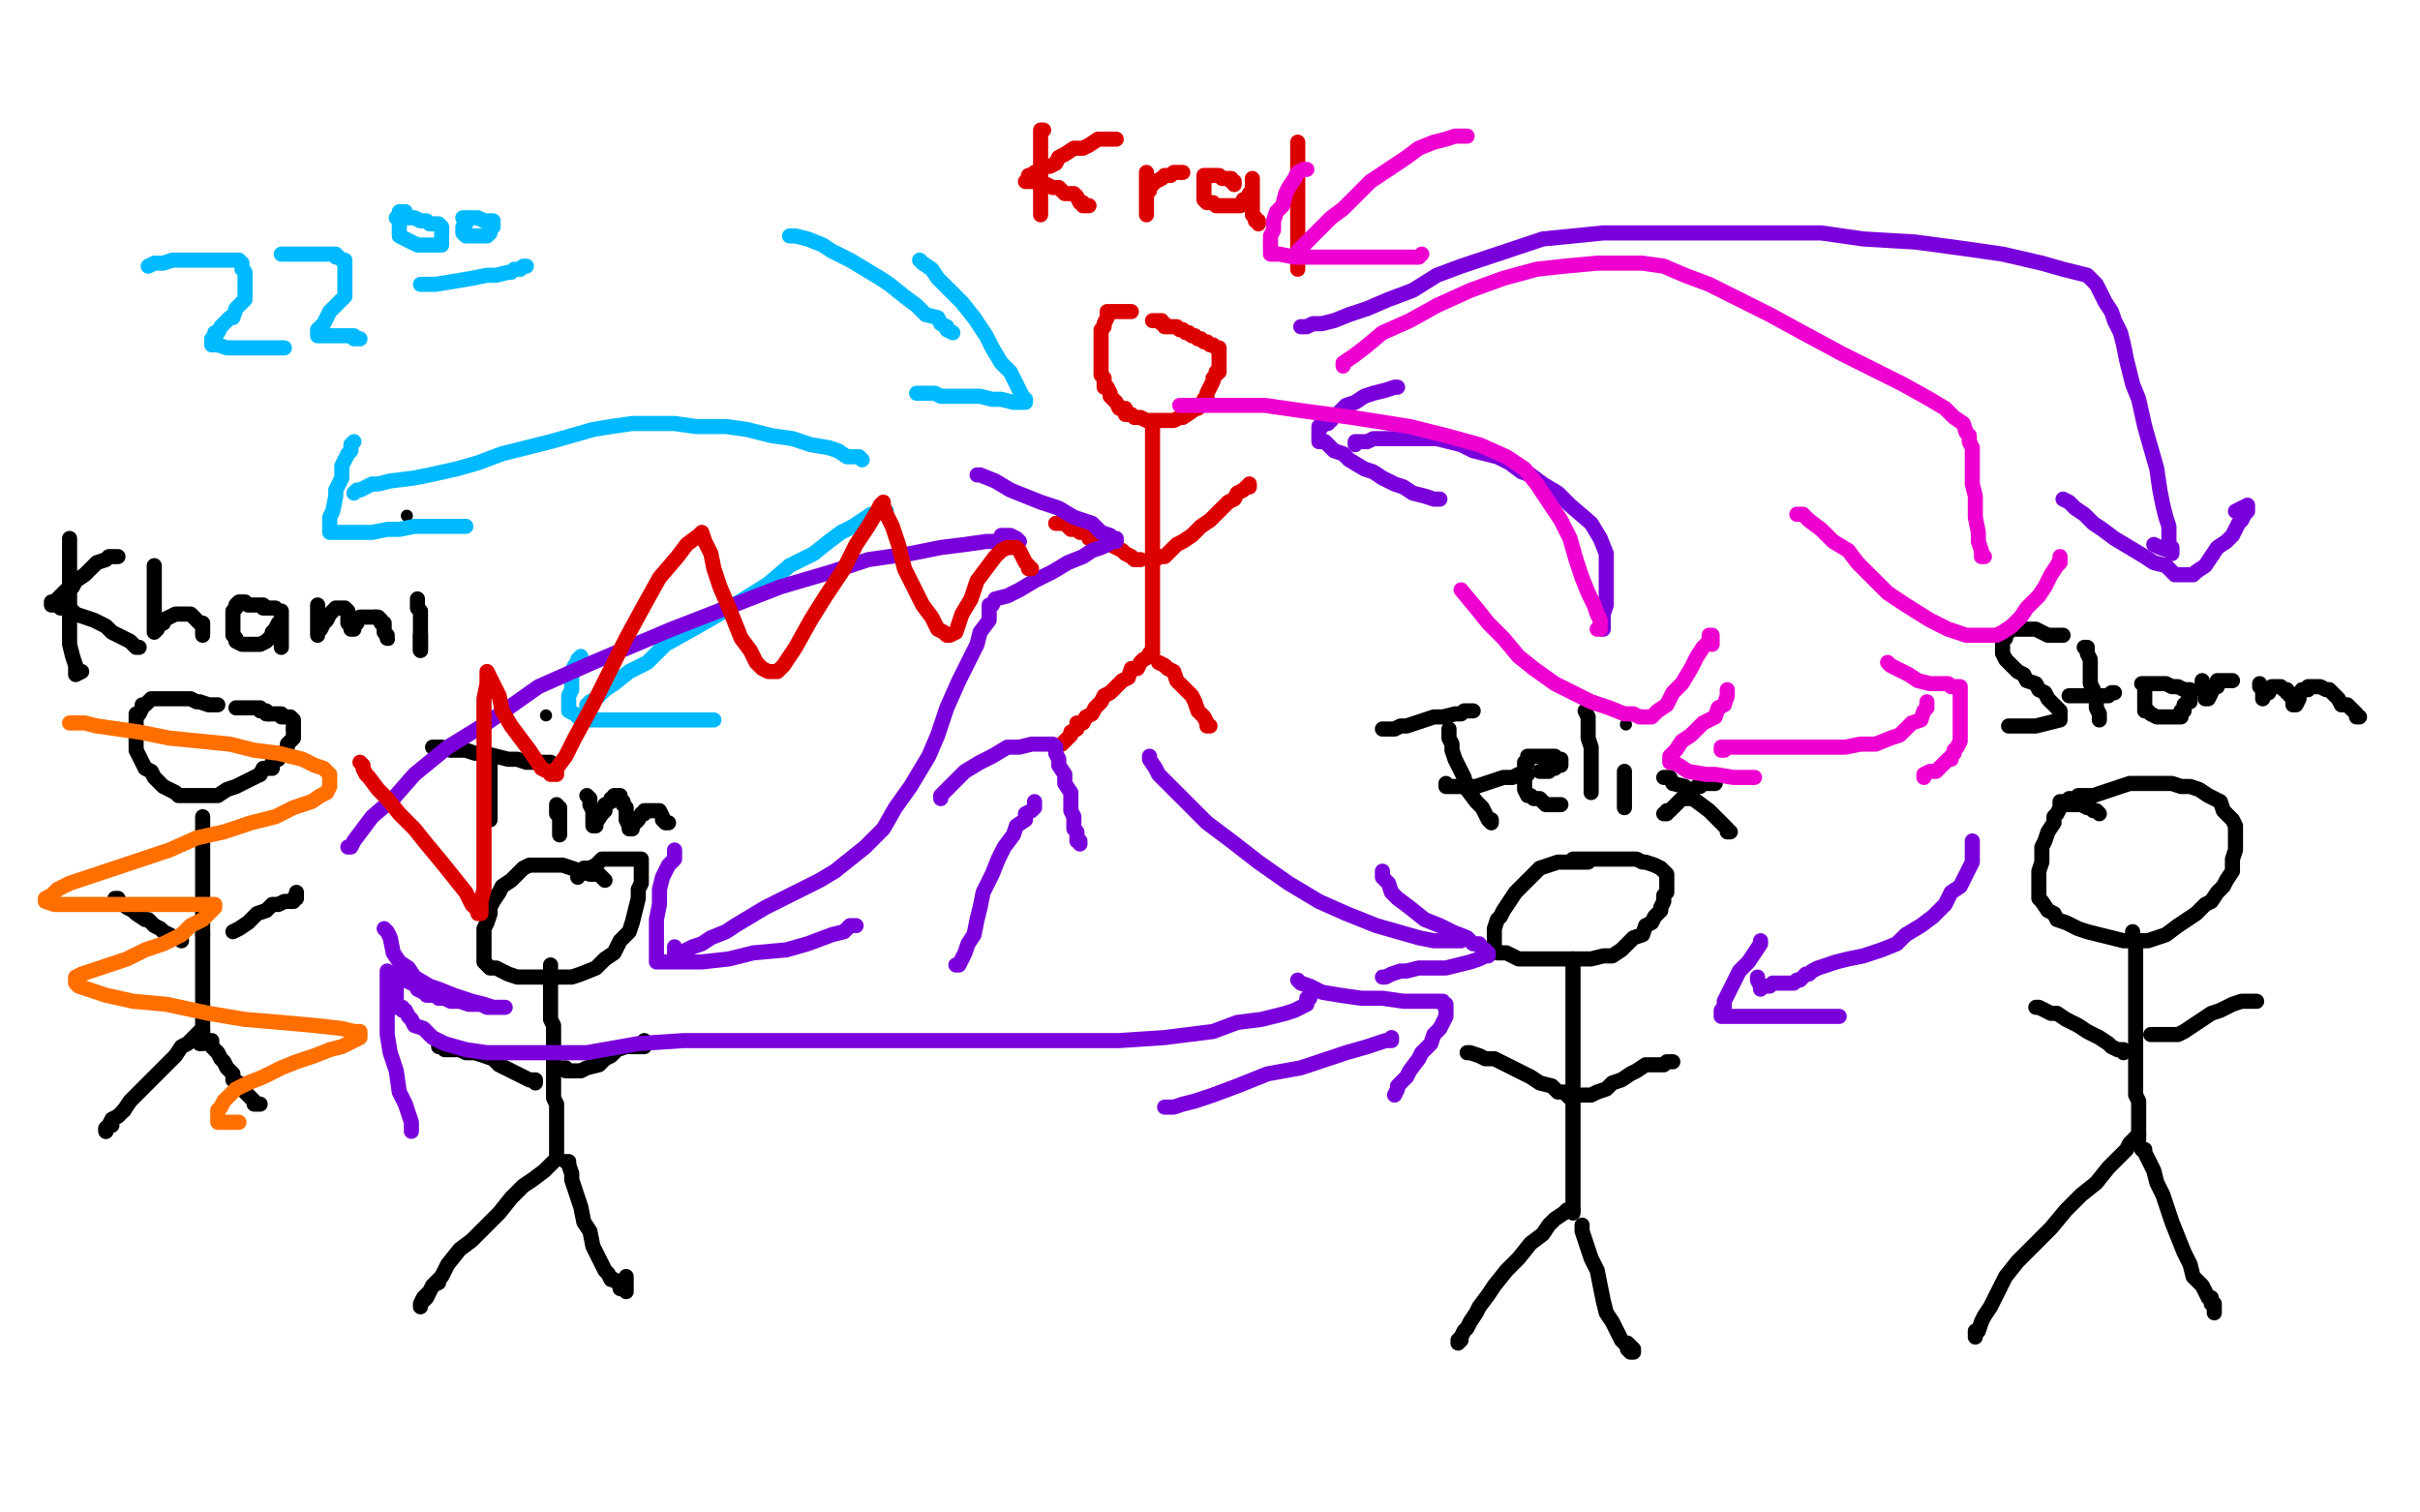 <?xml version="1.0" standalone="no"?>
<!DOCTYPE svg PUBLIC "-//W3C//DTD SVG 1.1//EN"
"http://www.w3.org/Graphics/SVG/1.1/DTD/svg11.dtd">

<svg width="800" height="500" version="1.1" xmlns="http://www.w3.org/2000/svg" xmlns:xlink="http://www.w3.org/1999/xlink" style="stroke-antialiasing: false"><desc>This SVG has been created on https://colorillo.com/</desc><rect x='0' y='0' width='800' height='500' style='fill: rgb(255,255,255); stroke-width:0' /><polyline points="374,103 373,103 373,103 372,103 372,103 371,103 371,103 370,103 370,103 369,103 369,103 368,103 368,103 367,103 367,103 366,103 366,104 366,105 365,107 365,108 364,109 364,110 364,111 364,112 364,113 364,114 364,115 364,116 364,117 364,118 364,119 364,120 364,121 364,122 364,123 364,124 365,125 365,126 365,128 366,128 367,130 367,131 368,132 369,133 370,135 372,135 372,137 374,137 375,138 377,138 379,139 380,139 381,139 383,139 384,139 386,139 387,139 388,139 390,138 391,138 394,136 395,135 396,135 396,134 398,133 398,132 399,131 399,130 400,128 401,126 401,125 402,124 402,123 403,123 403,122 403,120 403,119 403,118 403,117 403,116 403,115 402,115 401,114 400,114 399,113 398,113 397,112 396,112 395,111 394,111 393,110 392,110 391,109 390,109 389,108 388,108 387,108 385,108 385,107 384,107 384,106 383,106 382,106 381,106" style="fill: none; stroke: #dc0000; stroke-width: 5; stroke-linejoin: round; stroke-linecap: round; stroke-antialiasing: false; stroke-antialias: 0; opacity: 1.0"/>
<polyline points="381,140 381,142 381,142 381,145 381,145 381,147 381,147 381,150 381,150 381,152 381,152 381,155 381,155 381,158 381,158 381,161 381,161 381,163 381,163 381,166 381,166 381,169 381,169 381,171 381,171 381,173 381,173 381,176 381,177 381,180 381,182 381,184 381,186 381,188 381,191 381,194 381,197 381,199 381,201 381,202 381,205 381,206 381,208 381,209 381,212 381,213 381,214 381,215 381,216 380,216 380,216 380,217 380,217 378,218 378,218 377,219 377,219 376,221 376,221 374,221 374,221 373,224 373,224 371,225 371,225 369,227 369,227 367,229 367,229 365,230 365,230 364,232 364,232 362,234 362,234 361,236 359,237 358,239 356,239 356,241 354,242 354,243 353,244 352,245 351,246" style="fill: none; stroke: #dc0000; stroke-width: 5; stroke-linejoin: round; stroke-linecap: round; stroke-antialiasing: false; stroke-antialias: 0; opacity: 1.0"/>
<polyline points="383,219 385,220 385,220 386,221 386,221 388,222 388,222 389,225 389,225 391,227 391,227 393,229 393,229 394,230 394,230 395,232 395,232 396,235 396,235 397,236 397,236 398,237 398,237 399,239 399,239 399,240 400,240" style="fill: none; stroke: #dc0000; stroke-width: 5; stroke-linejoin: round; stroke-linecap: round; stroke-antialiasing: false; stroke-antialias: 0; opacity: 1.0"/>
<polyline points="380,185 381,185 381,185 382,185 382,185 383,184 383,184 385,184 385,184 387,182 387,182 389,180 389,180 391,179 391,179 394,177 394,177 397,174 397,174 400,172 400,172 403,169 403,169 406,166 408,165 409,163 411,162 412,161 413,161 413,160" style="fill: none; stroke: #dc0000; stroke-width: 5; stroke-linejoin: round; stroke-linecap: round; stroke-antialiasing: false; stroke-antialias: 0; opacity: 1.0"/>
<polyline points="377,185 376,185 376,185 375,185 375,185 374,184 374,184 372,183 372,183 371,182 371,182 369,181 369,181 367,180 367,180 366,180 366,180 365,179 365,179 363,178 363,178 362,178 362,178 360,178 360,178 360,177 359,176 358,176 357,176 356,175 355,175 354,175 353,174 352,173 351,173 350,173 349,173" style="fill: none; stroke: #dc0000; stroke-width: 5; stroke-linejoin: round; stroke-linecap: round; stroke-antialiasing: false; stroke-antialias: 0; opacity: 1.0"/>
<polyline points="345,43 344,43 344,43 344,44 344,44 344,45 344,45 344,46 344,46 344,47 344,47 344,49 344,49 344,51 344,51 344,54 344,54 344,55 344,55 344,58 344,58 344,61 344,61 344,63 344,63 344,65 344,67 344,68 344,69 344,70 344,71" style="fill: none; stroke: #dc0000; stroke-width: 5; stroke-linejoin: round; stroke-linecap: round; stroke-antialiasing: false; stroke-antialias: 0; opacity: 1.0"/>
<polyline points="369,46 368,46 368,46 367,46 367,46 365,46 365,46 363,46 363,46 360,48 360,48 358,49 358,49 355,49 355,49 352,51 352,51 350,52 350,52 349,54 349,54 347,55 347,55 346,55 346,55 344,56 344,57 342,57 341,58 340,58 340,59 340,60 339,60 340,60 341,60 342,60 345,61 346,61 348,62 350,62 351,63 352,64 354,64 355,64 356,65 357,67 358,67 358,68 359,68 360,68" style="fill: none; stroke: #dc0000; stroke-width: 5; stroke-linejoin: round; stroke-linecap: round; stroke-antialiasing: false; stroke-antialias: 0; opacity: 1.0"/>
<polyline points="379,57 379,58 379,58 379,59 379,59 379,60 379,60 379,62 379,62 379,63 379,63 379,64 379,64 379,66 379,66 379,68 379,68 379,69 379,69 379,70 379,70 379,71 379,71 379,70 379,69 379,68 379,67 379,66 379,65 379,64 380,63 380,62 381,61 382,60 384,59 385,58 386,58 387,58 388,57 389,57 390,57 391,57" style="fill: none; stroke: #dc0000; stroke-width: 5; stroke-linejoin: round; stroke-linecap: round; stroke-antialiasing: false; stroke-antialias: 0; opacity: 1.0"/>
<polyline points="408,61 408,60 408,60 407,60 407,60 407,59 407,59 406,59 406,59 405,59 405,59 404,59 404,59 403,58 403,58 401,58 401,58 400,58 400,58 399,58 398,58 398,59 398,60 398,61 398,63 398,64 398,65 398,66 399,67 400,67 401,67 402,68 403,68 405,68 406,68 407,68 408,68 410,68 411,66 412,66 413,64 414,63 414,61 414,59 414,60 414,61 414,62 414,63 414,64 414,66 414,67 414,68 414,70 414,71 415,72 415,73 416,73 416,74" style="fill: none; stroke: #dc0000; stroke-width: 5; stroke-linejoin: round; stroke-linecap: round; stroke-antialiasing: false; stroke-antialias: 0; opacity: 1.0"/>
<polyline points="429,47 429,48 429,48 429,50 429,50 429,54 429,54 429,58 429,58 429,63 429,63 429,68 429,68 429,72 429,72 429,77 429,77 429,81 429,81 429,84 429,84 429,86 429,86 429,87 429,87 429,89 429,89" style="fill: none; stroke: #dc0000; stroke-width: 5; stroke-linejoin: round; stroke-linecap: round; stroke-antialiasing: false; stroke-antialias: 0; opacity: 1.0"/>
<polyline points="72,233 70,233 70,233 69,233 69,233 66,232 66,232 65,232 65,232 63,231 63,231 61,231 61,231 59,231 59,231 57,231 57,231 55,231 55,231 54,231 54,231 53,231 53,231 52,231 52,231 51,231 50,231 49,232 48,233 47,233 47,234 46,236 45,236 45,238 45,239 45,240 45,242 45,244 45,245 45,247 45,248 46,250 47,252 48,254 50,255 51,257 52,258 54,260 56,261 58,262 59,263 60,263 63,263 65,263 67,263 68,263 72,263 75,261 78,260 80,259 84,257 86,256" style="fill: none; stroke: #000000; stroke-width: 5; stroke-linejoin: round; stroke-linecap: round; stroke-antialiasing: false; stroke-antialias: 0; opacity: 1.0"/>
<polyline points="86,256 87,254 90,254 90,252 92,251 93,249 94,249 95,247 95,246 96,245 97,244 97,243 97,242 97,241" style="fill: none; stroke: #000000; stroke-width: 5; stroke-linejoin: round; stroke-linecap: round; stroke-antialiasing: false; stroke-antialias: 0; opacity: 1.0"/>
<polyline points="97,241 97,240 97,239 97,238 96,237 95,237 93,237 93,236 91,236 90,236 89,236" style="fill: none; stroke: #000000; stroke-width: 5; stroke-linejoin: round; stroke-linecap: round; stroke-antialiasing: false; stroke-antialias: 0; opacity: 1.0"/>
<polyline points="89,236 88,236 88,235 87,235 86,235 86,234 85,234 84,234 83,234 82,234 81,234 80,234 79,234 78,234" style="fill: none; stroke: #000000; stroke-width: 5; stroke-linejoin: round; stroke-linecap: round; stroke-antialiasing: false; stroke-antialias: 0; opacity: 1.0"/>
<polyline points="67,270 67,271 67,271 67,273 67,273 67,275 67,275 67,278 67,278 67,280 67,280 67,284 67,284 67,287 67,287 67,291 67,291 67,295 67,295 67,300 67,300 67,303 67,303 67,306 67,306 67,309 67,309" style="fill: none; stroke: #000000; stroke-width: 5; stroke-linejoin: round; stroke-linecap: round; stroke-antialiasing: false; stroke-antialias: 0; opacity: 1.0"/>
<polyline points="67,309 67,311 67,313 67,315 67,318 67,320 67,321 67,322 67,324 67,325 67,326 67,328 67,329 67,330 67,332 67,334 67,335 67,336 67,338 67,339 67,340 67,341" style="fill: none; stroke: #000000; stroke-width: 5; stroke-linejoin: round; stroke-linecap: round; stroke-antialiasing: false; stroke-antialias: 0; opacity: 1.0"/>
<polyline points="67,341 66,341 66,341 65,342 65,342 64,343 64,343 62,345 62,345 60,346 60,346 58,349 58,349 56,351 56,351 54,353 54,353 50,357 50,357 48,359 48,359 45,362 45,362 43,364 43,364 41,367 41,367" style="fill: none; stroke: #000000; stroke-width: 5; stroke-linejoin: round; stroke-linecap: round; stroke-antialiasing: false; stroke-antialias: 0; opacity: 1.0"/>
<polyline points="41,367 39,369 37,370 36,372 35,373 35,374" style="fill: none; stroke: #000000; stroke-width: 5; stroke-linejoin: round; stroke-linecap: round; stroke-antialiasing: false; stroke-antialias: 0; opacity: 1.0"/>
<polyline points="35,374 35,373 37,372" style="fill: none; stroke: #000000; stroke-width: 5; stroke-linejoin: round; stroke-linecap: round; stroke-antialiasing: false; stroke-antialias: 0; opacity: 1.0"/>
<polyline points="66,345 67,345 67,345 67,344 67,344 68,344 68,344 69,344 69,344 70,344 70,344 70,346 71,347 72,348 73,350 74,351 75,353 76,354 77,355 77,357 79,358 80,360 81,361 82,362 83,363 84,364 84,365 85,365 86,365" style="fill: none; stroke: #000000; stroke-width: 5; stroke-linejoin: round; stroke-linecap: round; stroke-antialiasing: false; stroke-antialias: 0; opacity: 1.0"/>
<polyline points="60,311 59,310 59,310 58,310 58,310 56,309 56,309 54,308 54,308 53,307 53,307 51,306 51,306 49,304 49,304 48,304 48,304 45,302 45,302 44,301 44,301 42,300 42,300 41,299 41,299 40,299 40,299 39,297 38,297 39,297" style="fill: none; stroke: #000000; stroke-width: 5; stroke-linejoin: round; stroke-linecap: round; stroke-antialiasing: false; stroke-antialias: 0; opacity: 1.0"/>
<polyline points="77,308 79,307 79,307 82,305 82,305 83,304 83,304 85,302 85,302 88,301 88,301 90,299 90,299 92,299 92,299 94,298 94,298 95,298 95,298 96,298 96,298 97,298 97,298 97,297 98,297 98,296 98,295" style="fill: none; stroke: #000000; stroke-width: 5; stroke-linejoin: round; stroke-linecap: round; stroke-antialiasing: false; stroke-antialias: 0; opacity: 1.0"/>
<polyline points="23,178 23,179 23,179 23,181 23,181 23,184 23,184 23,187 23,187 23,191 23,191 23,196 23,196 23,202 23,202 23,207 23,207 23,213 23,213 24,217 24,217 25,220 25,220 25,222 25,222 25,223 27,222" style="fill: none; stroke: #000000; stroke-width: 5; stroke-linejoin: round; stroke-linecap: round; stroke-antialiasing: false; stroke-antialias: 0; opacity: 1.0"/>
<polyline points="39,184 38,184 38,184 37,184 37,184 36,184 36,184 35,185 35,185 32,186 32,186 30,188 30,188 28,190 28,190 25,192 25,192 24,194 24,194 22,195 22,195 20,197 20,197 19,198 19,198 18,199 18,199 17,199 17,200 18,200 19,200 20,201 23,201 25,203 28,204 31,205 35,207 37,209 39,210 41,211 43,212 44,213 45,214 46,214" style="fill: none; stroke: #000000; stroke-width: 5; stroke-linejoin: round; stroke-linecap: round; stroke-antialiasing: false; stroke-antialias: 0; opacity: 1.0"/>
<polyline points="51,187 51,188 51,188 51,189 51,189 51,192 51,192 51,195 51,195 51,198 51,198 51,200 51,200 51,203 51,203 51,205 51,205 51,207 51,207 51,208 51,208 51,209 51,209 52,208 52,207 54,206 54,205 56,204 58,203 59,203 60,203 61,203 62,203 63,203 65,205 66,206 67,206 67,207 67,208 67,209 67,210" style="fill: none; stroke: #000000; stroke-width: 5; stroke-linejoin: round; stroke-linecap: round; stroke-antialiasing: false; stroke-antialias: 0; opacity: 1.0"/>
<polyline points="91,201 90,201 90,201 89,201 89,201 87,201 87,201 87,200 87,200 86,200 86,200 84,200 84,200 83,200 83,200 82,200 82,200 81,199 81,199 80,199 80,199 79,199 79,199 78,200 78,201 77,202 77,204 77,205 77,206 77,208 77,210 78,211 78,212 80,213 81,213 83,213 84,213 85,213 86,213 88,212 89,211 90,210 90,209 91,208 92,206 93,205 93,204 93,203 93,202 93,203 93,204 93,206 93,208 93,209 93,212 93,213 93,214" style="fill: none; stroke: #000000; stroke-width: 5; stroke-linejoin: round; stroke-linecap: round; stroke-antialiasing: false; stroke-antialias: 0; opacity: 1.0"/>
<polyline points="105,200 105,202 105,202 105,203 105,203 105,205 105,205 105,206 105,206 105,207 105,207 105,209 105,209 105,210 105,210 105,209 106,208 107,206 108,205 109,203 110,202 111,201 112,201 113,201 114,201 115,202 115,203 115,205 115,206 116,206 116,207 116,208 117,208 117,207 118,206 118,205 119,204 120,204 121,204 122,204 123,204 124,204" style="fill: none; stroke: #000000; stroke-width: 5; stroke-linejoin: round; stroke-linecap: round; stroke-antialiasing: false; stroke-antialias: 0; opacity: 1.0"/>
<polyline points="124,204 125,204 126,205 126,206 127,206 127,208 127,209 128,210 128,211" style="fill: none; stroke: #000000; stroke-width: 5; stroke-linejoin: round; stroke-linecap: round; stroke-antialiasing: false; stroke-antialias: 0; opacity: 1.0"/>
<circle cx="128.5" cy="211.5" r="2" style="fill: #000000; stroke-antialiasing: false; stroke-antialias: 0; opacity: 1.0"/>
<polyline points="138,198 138,199 138,199 138,200 138,200 138,201 138,201 139,202 139,202 139,204 139,204 139,206 139,206 139,207 139,207 139,209 139,209 139,210 139,210 139,211 139,211 139,212 139,212 139,213 139,213 139,214 139,215" style="fill: none; stroke: #000000; stroke-width: 5; stroke-linejoin: round; stroke-linecap: round; stroke-antialiasing: false; stroke-antialias: 0; opacity: 1.0"/>
<polyline points="139,215 139,213 139,210" style="fill: none; stroke: #000000; stroke-width: 5; stroke-linejoin: round; stroke-linecap: round; stroke-antialiasing: false; stroke-antialias: 0; opacity: 1.0"/>
<circle cx="134.5" cy="170.5" r="2" style="fill: #000000; stroke-antialiasing: false; stroke-antialias: 0; opacity: 1.0"/>
<polyline points="200,291 198,289 198,289 195,289 195,289 192,288 192,288 189,287 189,287 186,286 186,286 184,286 184,286 183,286 183,286 181,286 181,286 180,286 180,286 179,286 179,286 178,286 178,286 177,286 177,286 175,286 175,286 173,287 171,289 169,291 166,293 165,295 163,298 162,300 162,302 161,305 160,307 160,310 160,311 160,313 160,314 160,316 160,318 161,319 162,320 164,320 166,321 168,322 171,323 173,323 175,323 178,323 181,323 184,323 189,323 192,322 197,320 200,317 203,315 205,311 208,308 209,305 210,301 211,297 211,294 212,292 212,289 212,288 212,287 212,286 212,285 212,284 211,284 209,284 208,284 206,284 205,284 204,284 201,284 199,284 197,286 195,287 193,287 192,289 191,289 191,290" style="fill: none; stroke: #000000; stroke-width: 5; stroke-linejoin: round; stroke-linecap: round; stroke-antialiasing: false; stroke-antialias: 0; opacity: 1.0"/>
<polyline points="182,319 182,320 182,320 182,321 182,321 182,322 182,322 182,324 182,324 182,325 182,325 182,327 182,327 182,330 182,330 182,332 182,332 182,334 182,334 182,337 182,337 183,339 183,339 183,342 183,345 183,347 183,350 183,352 183,354 183,356 183,358 183,359 183,361 183,363 184,365 184,366 184,367 184,368 184,369 184,370 184,371 184,372 184,374 184,375 184,376 184,377 184,378 184,379 184,380 184,381 184,382 184,383 182,385 182,385 180,387 180,387 176,390 176,390 173,392 173,392 169,396 169,396 165,401 165,401 161,405 161,405 156,410 156,410 152,413 152,413 148,418 148,418 146,422 146,422 143,425 143,425 142,427 142,427 141,429 140,430 139,431 139,432 139,431 140,429 141,428 142,427 143,425 145,424" style="fill: none; stroke: #000000; stroke-width: 5; stroke-linejoin: round; stroke-linecap: round; stroke-antialiasing: false; stroke-antialias: 0; opacity: 1.0"/>
<polyline points="187,384 188,384 188,384 188,385 188,385 189,388 189,388 189,390 189,390 190,393 190,393 191,396 191,396 192,399 192,399 193,404 193,404 195,407 195,407 196,412 196,412 198,416 198,416 200,420 200,420 201,421 201,421 202,423 203,423 204,424 205,424 205,425 205,426 206,426 207,426 207,427 207,425 207,422" style="fill: none; stroke: #000000; stroke-width: 5; stroke-linejoin: round; stroke-linecap: round; stroke-antialiasing: false; stroke-antialias: 0; opacity: 1.0"/>
<polyline points="177,358 177,357 177,357 176,357 176,357 175,357 175,357 173,356 173,356 171,355 171,355 169,354 169,354 167,353 167,353 165,352 165,352 163,350 163,350 160,349 160,349 157,348 157,348 154,348 154,348 152,347 150,347 149,347 147,347 146,346 145,346" style="fill: none; stroke: #000000; stroke-width: 5; stroke-linejoin: round; stroke-linecap: round; stroke-antialiasing: false; stroke-antialias: 0; opacity: 1.0"/>
<polyline points="186,353 187,353 187,353 187,354 187,354 189,354 189,354 190,354 190,354 192,354 192,354 194,353 194,353 198,352 198,352 200,350 200,350 202,349 202,349 204,347 204,347 207,346 207,346 208,346 209,346 211,346 212,346 213,346 213,345 213,344" style="fill: none; stroke: #000000; stroke-width: 5; stroke-linejoin: round; stroke-linecap: round; stroke-antialiasing: false; stroke-antialias: 0; opacity: 1.0"/>
<polyline points="162,250 162,252 162,252 162,254 162,254 162,256 162,256 162,258 162,258 162,262 162,262 162,265 162,265 162,267 162,267 162,268 162,268 162,270 162,270 162,271 162,271" style="fill: none; stroke: #000000; stroke-width: 5; stroke-linejoin: round; stroke-linecap: round; stroke-antialiasing: false; stroke-antialias: 0; opacity: 1.0"/>
<polyline points="143,247 145,247 145,247 146,247 146,247 149,248 149,248 154,248 154,248 157,249 157,249 160,249 160,249 164,250 164,250 168,251 168,251 171,251 171,251 174,252 174,252 176,252 176,252 177,252 177,252 179,252 179,252 180,252 181,252 182,252" style="fill: none; stroke: #000000; stroke-width: 5; stroke-linejoin: round; stroke-linecap: round; stroke-antialiasing: false; stroke-antialias: 0; opacity: 1.0"/>
<polyline points="184,266 184,267 184,267 184,268 184,268 184,269 184,269" style="fill: none; stroke: #000000; stroke-width: 5; stroke-linejoin: round; stroke-linecap: round; stroke-antialiasing: false; stroke-antialias: 0; opacity: 1.0"/>
<polyline points="185,267 185,268 185,268 185,269 185,269 185,270 185,270 185,272 185,272 185,274 185,274 185,275 185,275 185,276 185,276" style="fill: none; stroke: #000000; stroke-width: 5; stroke-linejoin: round; stroke-linecap: round; stroke-antialiasing: false; stroke-antialias: 0; opacity: 1.0"/>
<circle cx="180.5" cy="236.5" r="2" style="fill: #000000; stroke-antialiasing: false; stroke-antialias: 0; opacity: 1.0"/>
<polyline points="194,263 195,264 195,264 195,266 195,266 196,268 196,268 196,269 196,269 196,271 196,271 196,272 196,272 196,273 196,273 197,273 197,272 199,269 200,268 200,266 202,265 202,264 203,264 203,263 204,263 205,263 205,264 206,265 206,266 207,267 207,268 207,270 207,271 208,273 208,274 209,274 209,273 210,272 211,271 212,269 213,269 213,268 214,268 216,268 217,268 218,268 219,270 219,271 220,272 221,272" style="fill: none; stroke: #000000; stroke-width: 5; stroke-linejoin: round; stroke-linecap: round; stroke-antialiasing: false; stroke-antialias: 0; opacity: 1.0"/>
<polyline points="525,285 524,285 524,285 522,285 522,285 519,285 519,285 517,285 517,285 515,285 515,285 512,286 512,286 509,287 509,287 506,290 506,290 504,292 504,292 501,295 501,295 499,298 499,298 497,301 497,301 496,303 496,303 495,304 494,307 494,309 494,310 494,312 494,314 495,315 496,315 498,315 500,316 502,317 505,317 508,317 511,317 515,317 519,317 523,317 526,317 530,316 533,316 536,314 538,312 540,310 543,309 544,306 546,305 547,303 549,301 549,300 550,298 550,296 551,295 551,293 551,292 551,290 551,289 550,288 549,287 547,286 544,285 543,285 541,284 538,284 536,284 533,284 531,284 529,284 526,284 524,284 522,284 521,284 520,284" style="fill: none; stroke: #000000; stroke-width: 5; stroke-linejoin: round; stroke-linecap: round; stroke-antialiasing: false; stroke-antialias: 0; opacity: 1.0"/>
<polyline points="520,317 520,318 520,318 520,320 520,320 520,323 520,323 520,325 520,325 520,329 520,329 520,333 520,333 520,338 520,338 520,343 520,343 520,347 520,347 520,354 520,354 520,361 520,361 520,367 520,367 520,374 520,379 520,383 520,388 520,391 520,394 520,396 520,398 520,399 520,400 520,401" style="fill: none; stroke: #000000; stroke-width: 5; stroke-linejoin: round; stroke-linecap: round; stroke-antialiasing: false; stroke-antialias: 0; opacity: 1.0"/>
<polyline points="520,400 519,400 519,400 518,400 518,400 517,401 517,401 514,403 514,403 512,405 512,405 510,408 510,408 506,411 506,411 502,416 502,416 498,420 498,420 494,425 494,425 492,428 492,428 489,432 489,432 488,434 486,437 485,439 484,440 483,442 482,443 482,444 483,443" style="fill: none; stroke: #000000; stroke-width: 5; stroke-linejoin: round; stroke-linecap: round; stroke-antialiasing: false; stroke-antialias: 0; opacity: 1.0"/>
<polyline points="523,405 523,407 523,407 524,410 524,410 525,413 525,413 526,416 526,416 528,420 528,420 529,425 529,425 530,430 530,430 531,434 531,434 533,437 533,437 535,441 535,441 536,443 536,443 538,445 538,445 538,446 538,446 539,447 540,447 540,446 538,444" style="fill: none; stroke: #000000; stroke-width: 5; stroke-linejoin: round; stroke-linecap: round; stroke-antialiasing: false; stroke-antialias: 0; opacity: 1.0"/>
<polyline points="520,363 519,363 519,363 518,362 518,362 517,361 517,361 515,361 515,361 513,359 513,359 509,358 509,358 506,356 506,356 502,354 502,354 498,352 498,352 494,350 494,350 491,350 491,350 489,349 489,349 486,348 486,348 485,348" style="fill: none; stroke: #000000; stroke-width: 5; stroke-linejoin: round; stroke-linecap: round; stroke-antialiasing: false; stroke-antialias: 0; opacity: 1.0"/>
<polyline points="523,362 525,362 525,362 526,362 526,362 528,361 528,361 531,360 531,360 533,358 533,358 536,357 536,357 539,355 539,355 541,354 541,354 544,352 544,352 547,352 547,352 550,352 550,352 551,351 551,351 552,351 553,351" style="fill: none; stroke: #000000; stroke-width: 5; stroke-linejoin: round; stroke-linecap: round; stroke-antialiasing: false; stroke-antialias: 0; opacity: 1.0"/>
<polyline points="479,241 479,242 479,242 479,244 479,244 480,246 480,246 480,248 480,248 481,251 481,251 483,255 483,255 484,257 484,257 485,261 485,261 488,265 488,265 490,267 490,267 491,269 491,269 492,271 492,271 493,272 493,272 493,271" style="fill: none; stroke: #000000; stroke-width: 5; stroke-linejoin: round; stroke-linecap: round; stroke-antialiasing: false; stroke-antialias: 0; opacity: 1.0"/>
<polyline points="457,241 458,241 458,241 459,241 459,241 461,241 461,241 463,240 463,240 465,240 465,240 468,239 468,239 471,238 471,238 474,237 474,237 477,237 477,237 481,236 481,236 483,236 483,236 484,235 484,235 486,235 486,235 487,235" style="fill: none; stroke: #000000; stroke-width: 5; stroke-linejoin: round; stroke-linecap: round; stroke-antialiasing: false; stroke-antialias: 0; opacity: 1.0"/>
<polyline points="478,259 478,260 478,260 479,260 479,260 481,260 481,260 482,260 482,260 483,260 483,260 485,260 485,260 488,260 488,260 491,259 494,258 497,257 500,257 502,256 504,256 505,256" style="fill: none; stroke: #000000; stroke-width: 5; stroke-linejoin: round; stroke-linecap: round; stroke-antialiasing: false; stroke-antialias: 0; opacity: 1.0"/>
<polyline points="509,255 510,255 510,255 511,255 511,255 512,255 512,255 513,254 513,254 514,254 514,254 515,253 515,253 516,253 516,253 516,252 516,252 516,251 515,251 514,250 513,250 512,250 511,250 510,250 509,250 508,250 507,250 506,250 505,250 505,251 505,252 504,252 504,253 504,254 504,256 504,257 504,259 504,260 504,261 505,263 506,263 507,264 508,264 509,264 510,265 511,266 512,266 513,266 514,266 515,266 516,266" style="fill: none; stroke: #000000; stroke-width: 5; stroke-linejoin: round; stroke-linecap: round; stroke-antialiasing: false; stroke-antialias: 0; opacity: 1.0"/>
<polyline points="524,235 525,237 525,237 525,239 525,239 525,240 525,240 525,242 525,242 525,244 525,244 526,247 526,247 526,249 526,249 526,251 526,251 526,254 526,254 526,256 526,256 526,258 526,258 526,259 526,259 526,260 526,261 526,262" style="fill: none; stroke: #000000; stroke-width: 5; stroke-linejoin: round; stroke-linecap: round; stroke-antialiasing: false; stroke-antialias: 0; opacity: 1.0"/>
<polyline points="537,255 537,256 537,256 537,258 537,258 537,259 537,259 537,260 537,260 537,262 537,262 537,263 537,263 537,264 537,264 537,265 537,265 537,266 537,266 537,267 537,267" style="fill: none; stroke: #000000; stroke-width: 5; stroke-linejoin: round; stroke-linecap: round; stroke-antialiasing: false; stroke-antialias: 0; opacity: 1.0"/>
<circle cx="537.5" cy="239.5" r="2" style="fill: #000000; stroke-antialiasing: false; stroke-antialias: 0; opacity: 1.0"/>
<polyline points="567,259 566,259 566,259 565,259 565,259 564,259 564,259 563,259 563,259 562,260 562,260 561,260 561,260 559,262 559,262 558,264 558,264 556,264 555,265 553,267 552,268 551,268 551,269 550,269" style="fill: none; stroke: #000000; stroke-width: 5; stroke-linejoin: round; stroke-linecap: round; stroke-antialiasing: false; stroke-antialias: 0; opacity: 1.0"/>
<polyline points="550,257 551,257 551,257 552,257 552,257 553,259 553,259 557,260 557,260 558,263 558,263 561,265 561,265 565,268 565,268 567,270 567,270 569,272 569,272 570,273 570,273 571,274 571,274 571,275 572,275" style="fill: none; stroke: #000000; stroke-width: 5; stroke-linejoin: round; stroke-linecap: round; stroke-antialiasing: false; stroke-antialias: 0; opacity: 1.0"/>
<polyline points="694,269 693,268 693,268 692,268 692,268 691,267 691,267 690,267 690,267 688,266 688,266 686,266 686,266 685,266 685,266 684,266 684,266 683,266 683,266 682,266 682,266 681,267 681,267 680,269 680,269 679,270 679,272 677,275 676,278 675,280 675,282 675,285 674,288 674,291 674,292 674,294 674,296 674,297 675,298 677,301 679,302 680,304 683,305 685,306 687,307 690,308 694,309 698,310 702,311 707,311 710,311 713,310 716,309 720,306 723,304 726,302 729,299 731,298 733,295 735,293 736,291 738,288 738,286 738,284 739,281 739,279 739,276 739,273 738,271 735,268 734,265 730,263 727,261 724,260 722,260 721,260 718,259 717,259 715,259 713,259 711,259 710,259 708,259 706,259 704,259 701,260 698,261 695,262 692,263 690,263 687,263 686,264 684,264 683,265 682,265 681,265 681,266" style="fill: none; stroke: #000000; stroke-width: 5; stroke-linejoin: round; stroke-linecap: round; stroke-antialiasing: false; stroke-antialias: 0; opacity: 1.0"/>
<polyline points="705,308 705,309 705,309 705,310 705,310 706,311 706,311 706,312 706,312 706,315 706,315 706,317 706,317 706,321 706,321 706,325 706,325 706,329 706,329 706,334 706,334 706,339 706,339 706,343 706,343 706,348 706,352 706,355 706,358 706,360 706,362 707,364 707,366 707,367 707,369 707,370 707,371 707,373 707,374 707,376 707,377" style="fill: none; stroke: #000000; stroke-width: 5; stroke-linejoin: round; stroke-linecap: round; stroke-antialiasing: false; stroke-antialias: 0; opacity: 1.0"/>
<polyline points="707,375 706,376 706,376 704,378 704,378 703,380 703,380 700,383 700,383 697,386 697,386 693,391 693,391 688,395 688,395 683,400 683,400 678,406 678,406 672,412 672,412 667,417 667,417 663,422 663,422 660,428 658,432 656,435 655,437 654,440 653,441 653,442 653,441 653,440" style="fill: none; stroke: #000000; stroke-width: 5; stroke-linejoin: round; stroke-linecap: round; stroke-antialiasing: false; stroke-antialias: 0; opacity: 1.0"/>
<polyline points="708,380 709,380 709,380 709,381 709,381 710,383 710,383 712,387 712,387 713,391 713,391 715,395 715,395 716,398 716,398 718,404 718,404 720,409 720,409 722,414 722,414 724,418 724,418 725,422 728,425 729,427 730,429 731,429 731,430 731,431 732,431 732,432 732,433 732,434" style="fill: none; stroke: #000000; stroke-width: 5; stroke-linejoin: round; stroke-linecap: round; stroke-antialiasing: false; stroke-antialias: 0; opacity: 1.0"/>
<polyline points="702,348 702,347 702,347 701,347 701,347 700,347 700,347 698,346 698,346 697,345 697,345 694,343 694,343 690,341 690,341 687,339 687,339 683,337 683,337 680,335 680,335 678,335 678,335 676,334 676,334 674,333 674,333 673,333" style="fill: none; stroke: #000000; stroke-width: 5; stroke-linejoin: round; stroke-linecap: round; stroke-antialiasing: false; stroke-antialias: 0; opacity: 1.0"/>
<polyline points="711,342 712,342 712,342 714,342 714,342 715,342 715,342 718,342 718,342 720,342 720,342 722,341 722,341 725,339 725,339 728,337 728,337 731,335 731,335 734,334 734,334 738,332 738,332 741,331 741,331 743,331 745,331 746,331" style="fill: none; stroke: #000000; stroke-width: 5; stroke-linejoin: round; stroke-linecap: round; stroke-antialiasing: false; stroke-antialias: 0; opacity: 1.0"/>
<polyline points="682,210 681,210 681,210 680,210 680,210 679,210 679,210 677,210 677,210 675,209 675,209 673,208 673,208 671,208 671,208 669,208 669,208 667,208 667,208 666,208 666,208 665,208 665,208 664,208 664,209 663,210 663,211 662,212 662,214 662,216 663,218 664,219 667,222 669,223 670,225 673,226 674,228 676,229 677,231 679,233 680,234 681,235 681,236 681,237 681,238 673,240 672,240 671,240 669,240 667,240 666,240 665,240 664,240" style="fill: none; stroke: #000000; stroke-width: 5; stroke-linejoin: round; stroke-linecap: round; stroke-antialiasing: false; stroke-antialias: 0; opacity: 1.0"/>
<polyline points="689,214 690,214 690,214 690,216 690,216 691,218 691,218 691,221 691,221 691,223 691,223 691,226 691,226 692,228 692,228 693,231 693,231 693,234 693,234 694,236 694,236 694,237 694,237 694,238 694,238" style="fill: none; stroke: #000000; stroke-width: 5; stroke-linejoin: round; stroke-linecap: round; stroke-antialiasing: false; stroke-antialias: 0; opacity: 1.0"/>
<polyline points="684,230 685,230 685,230 687,230 687,230 689,230 689,230 692,230 692,230 694,230 694,230 697,230 697,230 698,229 698,229 699,229 699,229" style="fill: none; stroke: #000000; stroke-width: 5; stroke-linejoin: round; stroke-linecap: round; stroke-antialiasing: false; stroke-antialias: 0; opacity: 1.0"/>
<polyline points="709,228 709,230 709,230 709,232 709,232 709,233 709,233 709,235 709,235 710,235 710,235 711,236 711,236 713,237 713,237 714,237 714,237 716,237 716,237 718,237 718,237 719,237 720,237 721,237 721,235 722,235 722,234 722,233 723,232 724,232 724,231 724,230 724,229 724,228 723,228 722,228 720,227 718,227 716,226 713,226 711,226 710,226 709,226 708,226" style="fill: none; stroke: #000000; stroke-width: 5; stroke-linejoin: round; stroke-linecap: round; stroke-antialiasing: false; stroke-antialias: 0; opacity: 1.0"/>
<polyline points="728,225 728,226 728,226 728,227 728,227 728,228 728,228 729,228 729,228 729,229 729,229 729,230 729,230 729,231 729,231 730,231 731,229 731,228 732,227 733,227 733,225 734,225 735,225 737,225 738,225" style="fill: none; stroke: #000000; stroke-width: 5; stroke-linejoin: round; stroke-linecap: round; stroke-antialiasing: false; stroke-antialias: 0; opacity: 1.0"/>
<polyline points="747,226 747,227 747,227 748,228 748,228 748,229 748,229 748,230 748,230 748,231 748,231 749,229 750,229 750,228 751,227 752,227 753,227 754,227 755,228 756,228 756,229 757,229 757,230 758,231 758,232 758,233 759,233 760,231 760,230 761,228 763,228 763,227 764,227 765,227 766,227 767,227 769,228 770,228 772,230 773,231 774,233 776,233 778,235 779,236 779,237 780,237" style="fill: none; stroke: #000000; stroke-width: 5; stroke-linejoin: round; stroke-linecap: round; stroke-antialiasing: false; stroke-antialias: 0; opacity: 1.0"/>
<polyline points="261,78 262,78 262,78 263,78 263,78 267,79 267,79 272,81 272,81 275,83 275,83 281,86 281,86 286,89 286,89 291,92 291,92 294,94 294,94 299,98 299,98 303,101 303,101 306,104 306,104 310,105 310,105 311,107 313,108 313,109 315,110" style="fill: none; stroke: #00baff; stroke-width: 5; stroke-linejoin: round; stroke-linecap: round; stroke-antialiasing: false; stroke-antialias: 0; opacity: 1.0"/>
<polyline points="304,86 305,87 305,87 308,89 308,89 310,92 310,92 313,95 313,95 318,100 318,100 322,105 322,105 326,111 326,111 328,115 328,115 331,120 331,120 334,123 334,123 336,127 336,127 337,129 337,129 338,131 338,131 339,132 339,133 338,133 335,133 331,132 328,132 324,131 320,131 316,131 313,131 311,131 309,130 307,130 305,130 304,130 303,130" style="fill: none; stroke: #00baff; stroke-width: 5; stroke-linejoin: round; stroke-linecap: round; stroke-antialiasing: false; stroke-antialias: 0; opacity: 1.0"/>
<polyline points="285,152 284,151 284,151 283,151 283,151 280,151 280,151 277,149 277,149 274,148 274,148 268,147 268,147 262,145 262,145 255,144 255,144 247,142 247,142 240,141 240,141 230,141 230,141 223,140 223,140 216,140 216,140 209,140 202,141 196,142 189,144 182,146 174,148 166,150 158,153 151,155 142,157 137,158 129,159 125,160 123,160 121,161 119,162 118,162 117,163" style="fill: none; stroke: #00baff; stroke-width: 5; stroke-linejoin: round; stroke-linecap: round; stroke-antialiasing: false; stroke-antialias: 0; opacity: 1.0"/>
<polyline points="117,146 116,147 116,147 116,149 116,149 115,150 115,150 114,152 114,152 113,154 113,154 113,158 113,158 111,162 111,162 111,164 111,164 110,169 110,169 109,171 109,171 109,173 109,173 109,175 109,175 109,176 109,176 110,176 113,176 116,176 119,176 123,176 128,175 132,175 137,174 141,174 144,174 147,174 150,174 151,174 153,174 154,174" style="fill: none; stroke: #00baff; stroke-width: 5; stroke-linejoin: round; stroke-linecap: round; stroke-antialiasing: false; stroke-antialias: 0; opacity: 1.0"/>
<polyline points="293,169 292,169 292,169 291,169 291,169 289,170 289,170 288,170 288,170 285,172 285,172 282,174 282,174 278,176 278,176 274,179 274,179 269,183 269,183 261,187 261,187 254,193 254,193 246,198 236,204 229,208 220,213 214,219 208,222 203,226 200,228 198,230 197,231 195,232 195,233 194,233 194,234" style="fill: none; stroke: #00baff; stroke-width: 5; stroke-linejoin: round; stroke-linecap: round; stroke-antialiasing: false; stroke-antialias: 0; opacity: 1.0"/>
<polyline points="192,217 191,218 191,218 191,219 191,219 190,220 190,220 189,222 189,222 189,223 189,223 189,225 189,225 189,228 189,228 188,230 188,230 188,231 188,231 188,233 188,233 188,235 188,235 190,236 190,236 191,237 193,238 196,238 199,238 202,238 205,238 208,238 211,238 215,238 220,238 224,238 227,238 231,238 233,238 234,238 235,238 236,238" style="fill: none; stroke: #00baff; stroke-width: 5; stroke-linejoin: round; stroke-linecap: round; stroke-antialiasing: false; stroke-antialias: 0; opacity: 1.0"/>
<polyline points="49,88 51,87 51,87 52,87 52,87 54,87 54,87 57,86 57,86 62,86 62,86 66,86 66,86 69,86 69,86 73,86 73,86 75,86 75,86 77,86 77,86 78,86 78,86 79,86 79,86 80,87 80,87 80,89 81,90 81,91 81,94 81,95 81,97 81,99 79,101 78,102 77,105 76,105 74,107 73,108 72,110 71,110 71,111 70,112 70,113 70,114 72,114 75,115 78,115 82,115 85,115 88,115 90,115 93,115 94,115" style="fill: none; stroke: #00baff; stroke-width: 5; stroke-linejoin: round; stroke-linecap: round; stroke-antialiasing: false; stroke-antialias: 0; opacity: 1.0"/>
<polyline points="93,84 94,84 94,84 97,84 97,84 100,84 100,84 103,84 103,84 106,84 106,84 107,84 107,84 109,84 109,84 111,84 111,84 111,85 111,85 112,85 112,85 113,86 113,86 114,86 114,86 114,88 114,89 114,92 114,93 114,94 114,96 114,97 114,98 112,100 110,102 109,103 108,105 107,107 106,108 105,109 105,110 105,111 106,111 108,111 110,111 112,111 113,111 114,111 115,111 116,111 117,111 117,112 118,112 119,112" style="fill: none; stroke: #00baff; stroke-width: 5; stroke-linejoin: round; stroke-linecap: round; stroke-antialiasing: false; stroke-antialias: 0; opacity: 1.0"/>
<polyline points="134,70 133,70 133,70 132,70 132,70 132,71 132,71 132,72 132,72 132,73 132,73 132,74 132,75 132,77 132,78 134,79 136,80 138,81 139,81 141,81 142,81 143,81 144,81 145,81 146,81 146,80 146,79 146,78 146,77 146,76 146,75 145,74 143,74 142,74 141,73 139,73 137,72 135,72 134,72 133,72 132,72 131,72" style="fill: none; stroke: #00baff; stroke-width: 5; stroke-linejoin: round; stroke-linecap: round; stroke-antialiasing: false; stroke-antialias: 0; opacity: 1.0"/>
<polyline points="154,74 153,75 153,75 153,76 153,76 153,77 153,77 154,78 154,78 156,78 156,78 157,78 157,78 158,78 158,78 159,78 159,78 160,78 160,78 161,78 161,78 162,77 162,76 162,75 163,75 163,74 163,73 162,73 160,73 158,72 157,72 156,72 155,72 154,72 153,72" style="fill: none; stroke: #00baff; stroke-width: 5; stroke-linejoin: round; stroke-linecap: round; stroke-antialiasing: false; stroke-antialias: 0; opacity: 1.0"/>
<polyline points="139,94 140,94 140,94 144,94 144,94 150,93 150,93 156,92 156,92 161,91 161,91 164,91 164,91 168,90 168,90 169,90 169,90 170,89 170,89 172,89 172,89 173,88 173,88 174,88" style="fill: none; stroke: #00baff; stroke-width: 5; stroke-linejoin: round; stroke-linecap: round; stroke-antialiasing: false; stroke-antialias: 0; opacity: 1.0"/>
<polyline points="23,239 24,239 24,239 25,239 25,239 28,239 28,239 32,240 32,240 39,241 39,241 46,242 46,242 56,244 56,244 66,245 66,245 76,246 76,246 84,248 84,248 92,249 92,249 100,251 100,251 104,253 104,253 107,254 108,255 109,256 109,258 109,259 109,260 108,262 106,263 103,265 97,267 91,270 83,272 74,275 65,277 56,281 47,284 38,287 29,290 23,292 19,294 17,296 15,297 15,298 18,299 22,299 27,299 36,299 44,299 52,299 60,299 66,299 69,299 71,299 71,300 70,301 69,302 67,304 63,306 60,309 54,312 48,314 42,317 36,319 30,321 27,322 25,323 25,324 25,325 26,326 29,327 35,329 44,331 55,332 69,335 81,337 93,338 104,339 113,340 117,341 119,341 119,342 119,343 117,344 113,346 109,347 104,349 98,351 93,353 87,356 82,358 78,360 76,362 74,364 73,366 72,367 72,368 72,369 72,370 72,371 73,371 74,371 75,371 76,371 77,371 79,371" style="fill: none; stroke: #ff6f00; stroke-width: 5; stroke-linejoin: round; stroke-linecap: round; stroke-antialiasing: false; stroke-antialias: 0; opacity: 1.0"/>
<polyline points="385,366 387,366 387,366 388,366 388,366 391,365 391,365 395,364 395,364 401,362 401,362 409,359 409,359 419,355 419,355 430,353 430,353 439,350 439,350 445,348 445,348 452,346 452,346 455,345 455,345 458,344 459,344 460,344 460,343" style="fill: none; stroke: #7a00db; stroke-width: 5; stroke-linejoin: round; stroke-linecap: round; stroke-antialiasing: false; stroke-antialias: 0; opacity: 1.0"/>
<polyline points="429,324 430,325 430,325 433,326 433,326 437,328 437,328 443,329 443,329 450,330 450,330 457,330 457,330 464,331 464,331 470,331 470,331 473,331 473,331 476,331 476,331 477,331 477,331 477,332 478,332 478,333 478,334 478,335 478,336 477,338 476,340 474,342 473,345 470,348 469,350 466,354 465,356 464,357 462,359 462,360 461,362" style="fill: none; stroke: #7a00db; stroke-width: 5; stroke-linejoin: round; stroke-linecap: round; stroke-antialiasing: false; stroke-antialias: 0; opacity: 1.0"/>
<polyline points="530,208 530,206 530,206 530,203 530,203 531,200 531,200 531,197 531,197 531,192 531,192 531,187 531,187 531,183 531,183 529,178 529,178 526,173 526,173 519,167 519,167 515,163 515,163 510,160 510,160 506,157 506,157 503,156 499,153 495,151 491,150 487,149 483,147 479,146 475,145 472,145 469,145 467,145 464,145 462,145 459,145 457,145 454,145 452,146 450,146 449,146 448,146 448,147" style="fill: none; stroke: #7a00db; stroke-width: 5; stroke-linejoin: round; stroke-linecap: round; stroke-antialiasing: false; stroke-antialias: 0; opacity: 1.0"/>
<polyline points="462,128 461,128 461,128 458,129 458,129 454,130 454,130 451,131 451,131 448,133 448,133 445,134 445,134 443,136 443,136 442,137 442,137 440,138 440,138 440,139 440,139 439,139 439,140 438,140 437,140 437,141 436,141 436,142 436,143 436,144 436,146 438,146 441,149 444,150 446,152 451,155 454,156 457,158 461,160 464,161 467,163 471,164 474,165 475,165 476,165" style="fill: none; stroke: #7a00db; stroke-width: 5; stroke-linejoin: round; stroke-linecap: round; stroke-antialiasing: false; stroke-antialias: 0; opacity: 1.0"/>
<polyline points="430,108 431,108 431,108 432,108 432,108 434,107 434,107 437,107 437,107 441,106 441,106 446,104 446,104 452,102 452,102 459,99 459,99 467,96 467,96 475,91 475,91 483,88 483,88 492,85 492,85 501,82 501,82 510,79 520,78 530,77 542,77 552,77 561,77 569,77 579,77 588,77 602,77 616,79 633,80 648,82 662,84 675,87 682,89 686,90 690,91 692,93 693,94 694,96 695,98 696,100 698,103 699,106 701,110 702,114 703,119 705,127 707,132 709,141 711,148 713,155 714,162 715,167 716,171 717,174 717,177 717,179 717,180 718,181 718,182 718,183 717,182 714,181 712,180" style="fill: none; stroke: #7a00db; stroke-width: 5; stroke-linejoin: round; stroke-linecap: round; stroke-antialiasing: false; stroke-antialias: 0; opacity: 1.0"/>
<polyline points="682,165 684,166 684,166 686,168 686,168 689,170 689,170 692,173 692,173 695,175 695,175 699,178 699,178 704,181 704,181 709,184 709,184 712,186 712,186 716,187 716,187 718,189 718,189 719,190 719,190 721,190 721,190 722,190 723,190 724,190 725,190 726,189 729,187 731,184 733,181 736,179 738,177 740,173 741,172 742,170 743,169 743,168 743,167 741,168 739,169" style="fill: none; stroke: #7a00db; stroke-width: 5; stroke-linejoin: round; stroke-linecap: round; stroke-antialiasing: false; stroke-antialias: 0; opacity: 1.0"/>
<polyline points="652,278 652,279 652,279 652,280 652,280 652,282 652,282 652,284 652,284 652,285 652,285 651,287 651,287 649,291 649,291 648,293 648,293 645,295 645,295 643,299 643,299 639,303 639,303 635,306 635,306 630,309 630,309 627,312 622,314 619,315 616,316 611,317 607,318 604,319 601,320 599,321 598,322 597,322 596,323 595,324 594,324 593,325 592,325 591,325 589,325 587,325 586,325 585,326 583,326 582,326 582,327 582,326 581,324 581,323" style="fill: none; stroke: #7a00db; stroke-width: 5; stroke-linejoin: round; stroke-linecap: round; stroke-antialiasing: false; stroke-antialias: 0; opacity: 1.0"/>
<polyline points="582,311 582,312 582,312 580,315 580,315 578,318 578,318 575,321 575,321 574,323 574,323 572,327 572,327 571,329 571,329 570,331 570,331 570,333 570,333 569,334 569,334 569,335 569,335 569,336 573,336 579,336 584,336 591,336 597,336 601,336 605,336 607,336 608,336" style="fill: none; stroke: #7a00db; stroke-width: 5; stroke-linejoin: round; stroke-linecap: round; stroke-antialiasing: false; stroke-antialias: 0; opacity: 1.0"/>
<polyline points="316,319 317,319 317,319 318,317 318,317 319,315 319,315 320,312 320,312 322,309 322,309 323,304 323,304 324,300 324,300 325,295 325,295 328,289 328,289 330,284 330,284 332,280 332,280 335,276 335,276 336,273 339,271 339,269 341,268 342,267 342,266 342,265" style="fill: none; stroke: #7a00db; stroke-width: 5; stroke-linejoin: round; stroke-linecap: round; stroke-antialiasing: false; stroke-antialias: 0; opacity: 1.0"/>
<polyline points="311,264 311,263 311,263 313,261 313,261 315,259 315,259 319,255 319,255 324,252 324,252 328,250 328,250 333,247 333,247 337,247 337,247 341,246 341,246 344,246 344,246 346,246 346,246 347,246 347,246 348,246 349,247 349,249 350,251 350,253 352,256 352,259 354,262 354,265 354,268 355,270 355,272 355,274 356,275 356,276 356,278 357,278 357,279" style="fill: none; stroke: #7a00db; stroke-width: 5; stroke-linejoin: round; stroke-linecap: round; stroke-antialiasing: false; stroke-antialias: 0; opacity: 1.0"/>
<polyline points="380,250 380,251 380,251 382,254 382,254 383,256 383,256 387,260 387,260 392,265 392,265 399,272 399,272 407,278 407,278 416,285 416,285 426,292 426,292 436,298 436,298 445,302 445,302 455,306 462,308 469,310 474,311 478,311 480,311 482,311 483,311 480,310" style="fill: none; stroke: #7a00db; stroke-width: 5; stroke-linejoin: round; stroke-linecap: round; stroke-antialiasing: false; stroke-antialias: 0; opacity: 1.0"/>
<polyline points="457,288 457,289 457,289 457,290 457,290 459,292 459,292 460,295 460,295 462,297 462,297 466,300 466,300 471,304 471,304 476,306 476,306 480,308 480,308 485,310 485,310 487,312 487,312 489,312 489,312 490,314 491,314 491,315 492,315 492,316 491,316 489,317 486,318 482,319 478,320 474,320 469,320 465,321 463,321 460,322 458,323 457,323" style="fill: none; stroke: #7a00db; stroke-width: 5; stroke-linejoin: round; stroke-linecap: round; stroke-antialiasing: false; stroke-antialias: 0; opacity: 1.0"/>
<polyline points="433,330 432,330 432,330 432,332 432,332 430,333 430,333 428,334 428,334 425,335 425,335 417,337 417,337 409,338 409,338 401,341 401,341 385,343 385,343 370,344 370,344 352,344 352,344 329,344 329,344 301,344 301,344 273,344 248,344 226,344 211,345 194,348 181,348 170,348 161,348 154,347 147,345 143,343 140,340 137,339 136,337 135,336 134,334 133,334 133,333 132,333 131,333 131,332 131,331 131,330 131,328 131,327 131,326" style="fill: none; stroke: #7a00db; stroke-width: 5; stroke-linejoin: round; stroke-linecap: round; stroke-antialiasing: false; stroke-antialias: 0; opacity: 1.0"/>
<polyline points="127,307 128,308 128,308 129,310 129,310 130,315 130,315 132,318 132,318 135,320 135,320 137,323 137,323 142,326 142,326 145,327 145,327 150,329 150,329 156,331 156,331 160,332 160,332 163,333 163,333 165,333 165,333 166,333 167,333 166,333 165,333 163,333 161,333 159,332 156,332 155,332 152,331 149,331 147,330 145,330 144,329 143,329 141,329 141,328 140,328 138,327 137,325 136,325 134,324 132,323 132,322 131,322 130,322 129,322 128,321 128,323 128,325 128,328 128,332 128,336 128,342 129,348 131,354 132,361 134,365 135,368 136,371 136,372 136,373 136,374 136,373" style="fill: none; stroke: #7a00db; stroke-width: 5; stroke-linejoin: round; stroke-linecap: round; stroke-antialiasing: false; stroke-antialias: 0; opacity: 1.0"/>
<polyline points="115,280 116,280 116,280 117,278 117,278 120,274 120,274 123,270 123,270 130,264 130,264 137,256 137,256 148,247 148,247 161,239 161,239 178,227 178,227 196,219 196,219 222,208 222,208 240,201 240,201 258,194 275,189 287,185 301,183 311,181 319,180 326,179 330,179 333,179 335,179 337,179 336,178 334,177 331,177" style="fill: none; stroke: #7a00db; stroke-width: 5; stroke-linejoin: round; stroke-linecap: round; stroke-antialiasing: false; stroke-antialias: 0; opacity: 1.0"/>
<polyline points="323,157 324,157 324,157 329,159 329,159 334,162 334,162 339,164 339,164 344,166 344,166 350,168 350,168 355,171 355,171 361,173 361,173 364,176 364,176 367,177 367,177 368,178 368,178 369,178 369,178 369,179 368,179 366,180 364,181 361,182 358,184 353,186 348,189 342,192 337,195 333,197 329,198 328,200 327,200 327,202 327,202 327,203 327,203 327,205 327,205 324,209 324,209 323,213 323,213 320,219 320,219 317,225 317,225 313,234 313,234 310,243 310,243 307,250 307,250 301,260 301,260 296,267 296,267 292,274 292,274 286,280 281,284 276,288 271,291 265,294 259,297 253,300 248,303 243,306 240,308 235,310 232,312 229,313 227,314 225,316 224,316 223,316 223,315 223,314 223,313" style="fill: none; stroke: #7a00db; stroke-width: 5; stroke-linejoin: round; stroke-linecap: round; stroke-antialiasing: false; stroke-antialias: 0; opacity: 1.0"/>
<polyline points="223,281 223,282 223,282 223,284 223,284 221,286 221,286 219,290 219,290 218,294 218,294 218,299 218,299 217,304 217,304 217,307 217,307 217,312 217,312 217,315 217,315 217,316 217,316 217,317 217,318 218,318 219,318 223,318 227,318 232,318 241,317 249,315 260,314 267,312 275,309 279,308 281,306 283,306" style="fill: none; stroke: #7a00db; stroke-width: 5; stroke-linejoin: round; stroke-linecap: round; stroke-antialiasing: false; stroke-antialias: 0; opacity: 1.0"/>
<polyline points="119,252 120,253 120,253 120,254 120,254 121,256 121,256 122,257 122,257 125,261 125,261 128,264 128,264 132,269 132,269 137,274 137,274 141,279 141,279 146,285 146,285 150,290 150,290 154,295 154,295 156,299 156,299 158,301 158,302 159,302 159,298 160,294 160,286 160,278 160,269 160,260 160,252 160,243 160,236 160,231 161,226 161,223 161,222 162,224 163,226 165,230 166,235 169,240 172,244 175,248 177,251 179,254 181,255 182,255 182,256 184,256 184,254 187,250 190,244 196,233 201,223 207,211 213,200 218,191 224,184 227,180 231,177 232,176 233,179 235,183 236,188 238,194 241,201 243,206 245,211 248,215 250,219 252,221 254,222 256,222 257,222 259,220 263,214 268,205 273,197 279,188 283,180 287,174 290,169 291,167 292,166 292,167 293,170 295,174 297,180 299,188 302,194 305,200 308,204 310,208 312,209 313,210 314,210 316,209 318,203 321,198 323,192 326,188 329,184 331,182 333,181 334,181 335,181 336,181 337,182 338,184 339,186 340,187 340,188 341,188" style="fill: none; stroke: #dc0000; stroke-width: 5; stroke-linejoin: round; stroke-linecap: round; stroke-antialiasing: false; stroke-antialias: 0; opacity: 1.0"/>
<polyline points="485,45 483,45 483,45 481,45 481,45 478,46 478,46 474,47 474,47 469,49 469,49 465,52 465,52 459,56 459,56 453,60 453,60 449,64 449,64 444,69 444,69 440,72 440,72 437,75 437,75 432,80 430,82 429,83" style="fill: none; stroke: #ed00d0; stroke-width: 5; stroke-linejoin: round; stroke-linecap: round; stroke-antialiasing: false; stroke-antialias: 0; opacity: 1.0"/>
<polyline points="432,56 431,56 431,56 429,57 429,57 428,59 428,59 426,62 426,62 425,64 425,64 424,68 424,68 422,70 422,70 421,73 421,73 421,76 421,76 420,78 420,78 420,80 420,80 420,82 420,82 420,83 420,84 421,84 423,84 428,85 434,85 441,85 448,85 456,85 461,85 466,85 468,85 469,85 470,84" style="fill: none; stroke: #ed00d0; stroke-width: 5; stroke-linejoin: round; stroke-linecap: round; stroke-antialiasing: false; stroke-antialias: 0; opacity: 1.0"/>
<polyline points="444,121 444,120 444,120 447,118 447,118 451,115 451,115 457,110 457,110 466,106 466,106 475,101 475,101 486,96 486,96 497,92 497,92 508,89 508,89 517,88 517,88 528,87 528,87 535,87 535,87 543,87 543,87 550,88 557,91 565,94 575,99 585,104 596,110 609,117 621,123 629,127 638,132 643,135 646,138 649,140 650,143 651,144 651,146 652,148 652,150 652,151 652,153 652,156 652,158 652,160 653,164 653,167 653,171 654,176 654,179 655,182 655,183 656,184 655,184" style="fill: none; stroke: #ed00d0; stroke-width: 5; stroke-linejoin: round; stroke-linecap: round; stroke-antialiasing: false; stroke-antialias: 0; opacity: 1.0"/>
<polyline points="594,170 595,170 595,170 596,170 596,170 598,172 598,172 602,175 602,175 606,179 606,179 611,182 611,182 614,186 614,186 619,191 619,191 624,196 624,196 630,200 630,200 638,205 638,205 644,208 644,208 650,210 650,210 654,210 657,210 660,210 662,209 665,207 668,204 670,201 674,197 676,194 678,190 680,187 681,185 681,184 681,186 680,187" style="fill: none; stroke: #ed00d0; stroke-width: 5; stroke-linejoin: round; stroke-linecap: round; stroke-antialiasing: false; stroke-antialias: 0; opacity: 1.0"/>
<polyline points="390,134 393,134 393,134 398,134 398,134 406,134 406,134 418,134 418,134 432,136 432,136 447,138 447,138 466,141 466,141 478,144 478,144 489,147 489,147 498,151 498,151 504,155 504,155 508,160 508,160 512,166 512,166 516,172 519,178 521,185 523,191 525,196 527,200 528,203 529,205 529,206 529,207 529,208 528,208" style="fill: none; stroke: #ed00d0; stroke-width: 5; stroke-linejoin: round; stroke-linecap: round; stroke-antialiasing: false; stroke-antialias: 0; opacity: 1.0"/>
<polyline points="483,195 488,201 488,201 492,206 492,206 497,211 497,211 502,217 502,217 507,221 507,221 514,226 514,226 522,230 522,230 526,232 526,232 532,234 532,234 537,236 537,236 540,236 540,236 542,237 542,237 544,237 546,237 548,235 551,233 553,229 556,226 559,221 561,217 563,214 565,212 565,210 566,210 566,211 566,212 566,213" style="fill: none; stroke: #ed00d0; stroke-width: 5; stroke-linejoin: round; stroke-linecap: round; stroke-antialiasing: false; stroke-antialias: 0; opacity: 1.0"/>
<polyline points="637,232 637,233 637,233 637,234 637,234 636,235 636,235 635,238 635,238 632,239 632,239 630,241 630,241 628,243 628,243 625,244 625,244 620,246 620,246 615,246 615,246 610,247 610,247 603,247 603,247 595,247 595,247 586,247 581,247 577,247 574,247 571,247 570,247 570,248 569,248 569,247" style="fill: none; stroke: #ed00d0; stroke-width: 5; stroke-linejoin: round; stroke-linecap: round; stroke-antialiasing: false; stroke-antialias: 0; opacity: 1.0"/>
<polyline points="571,228 571,229 571,229 571,230 571,230 570,233 570,233 568,234 568,234 567,237 567,237 563,239 563,239 561,241 561,241 559,243 559,243 556,245 556,245 554,248 554,248 553,249 553,249 552,250 552,250 552,251 552,252 553,252 555,253 558,255 564,256 567,256 573,257 576,257 578,257 579,257 580,257" style="fill: none; stroke: #ed00d0; stroke-width: 5; stroke-linejoin: round; stroke-linecap: round; stroke-antialiasing: false; stroke-antialias: 0; opacity: 1.0"/>
<polyline points="624,219 625,220 625,220 627,221 627,221 631,223 631,223 634,225 634,225 638,226 638,226 641,226 641,226 644,226 644,226 645,227 645,227 646,227 646,227 647,227 647,227 648,227 648,227 648,228 648,228 648,229 648,230 648,232 648,235 648,239 648,242 648,243 648,245 647,247 646,248 646,249 645,250 645,251 644,251 643,252 642,253 640,255 638,255 636,256 636,257" style="fill: none; stroke: #ed00d0; stroke-width: 5; stroke-linejoin: round; stroke-linecap: round; stroke-antialiasing: false; stroke-antialias: 0; opacity: 1.0"/>
</svg>
